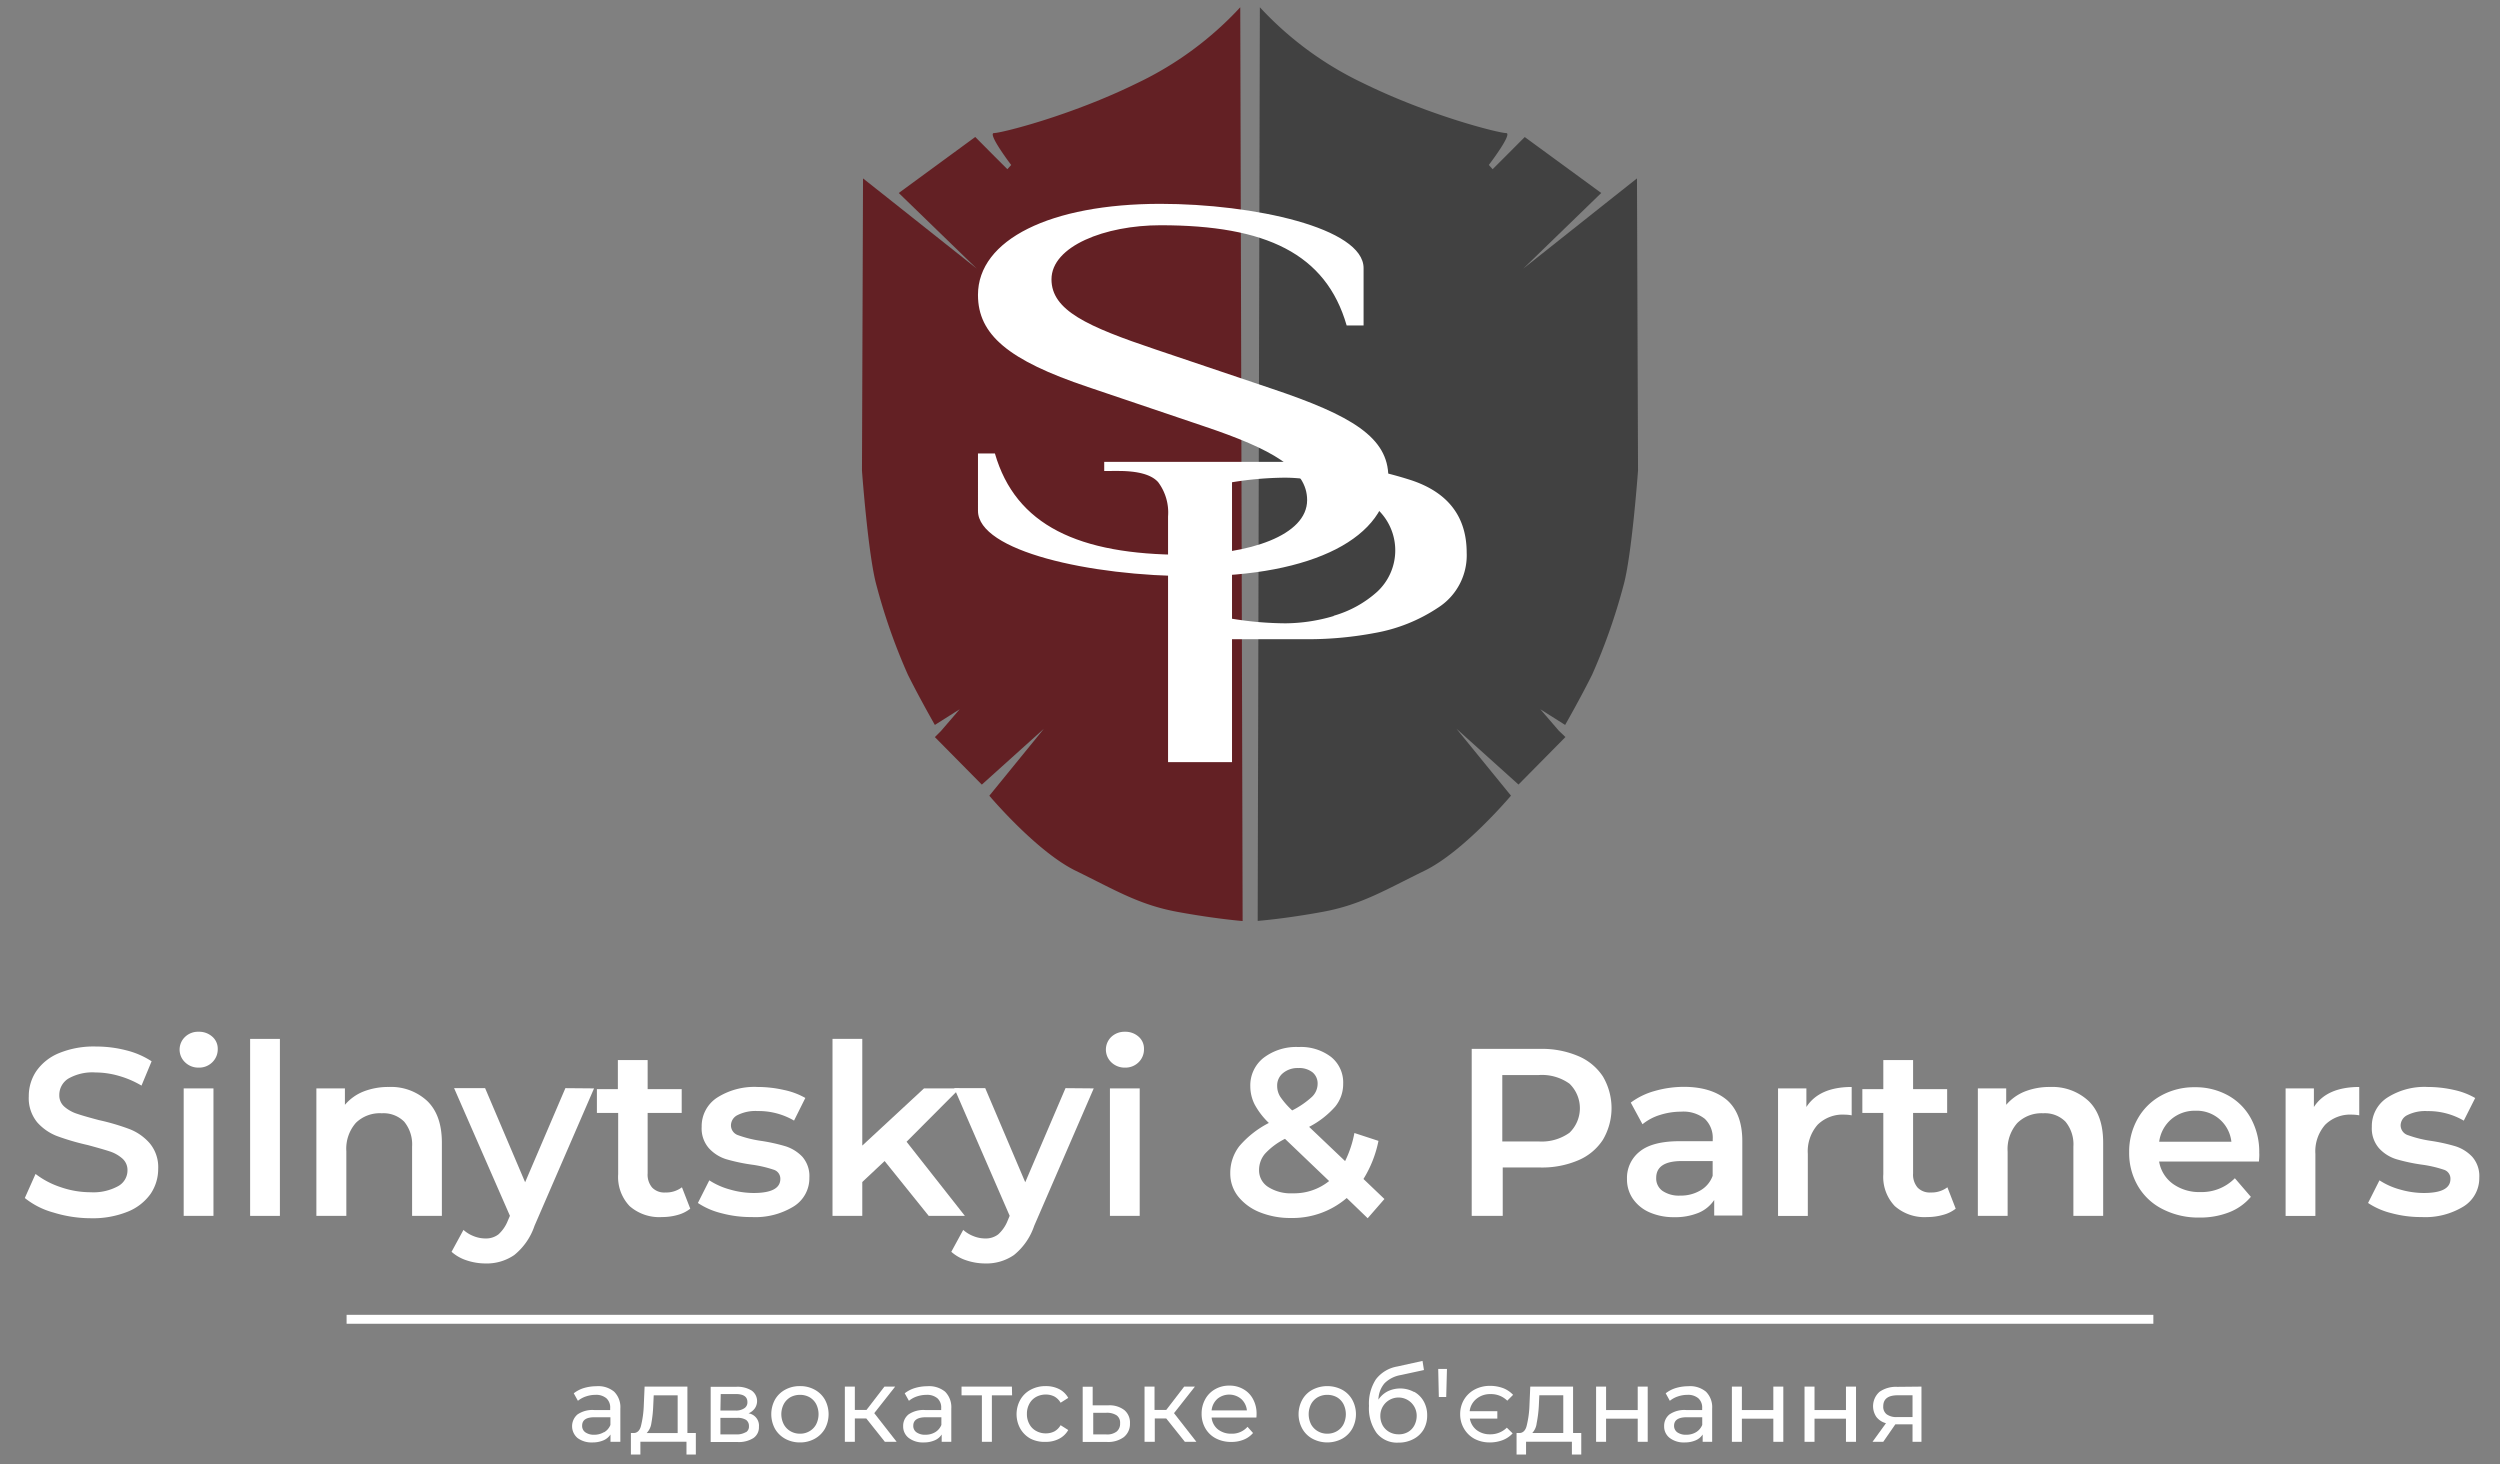 <svg id="Слой_1" data-name="Слой 1" xmlns="http://www.w3.org/2000/svg" viewBox="0 0 403 236"><rect x="0" y="0" width="403" height="236" fill="#808080" stroke="none"/><defs><style>.cls-1{fill:#fff;}.cls-2{fill:#414141;}.cls-3{fill:#632024;}</style></defs><path class="cls-1" d="M8.62,195.46A12.66,12.66,0,0,1,4,193.12l1.73-3.88a13.59,13.59,0,0,0,4.05,2.13,14.75,14.75,0,0,0,4.82.82,8.29,8.29,0,0,0,4.47-1,2.89,2.89,0,0,0,1.48-2.53,2.45,2.45,0,0,0-.82-1.9,5.78,5.78,0,0,0-2.09-1.17c-.85-.28-2-.6-3.46-1a39.73,39.73,0,0,1-5-1.46A8.21,8.21,0,0,1,6,180.92a6.12,6.12,0,0,1-1.36-4.2,7.16,7.16,0,0,1,1.21-4.05,8.25,8.25,0,0,1,3.65-2.9,14.69,14.69,0,0,1,6-1.07,19.28,19.28,0,0,1,4.84.61,13.34,13.34,0,0,1,4.1,1.77L22.81,175a15.33,15.33,0,0,0-3.69-1.58,13.72,13.72,0,0,0-3.72-.54,7.84,7.84,0,0,0-4.4,1,3.09,3.09,0,0,0-1.44,2.65,2.39,2.39,0,0,0,.83,1.88,5.91,5.91,0,0,0,2.09,1.15c.85.29,2,.61,3.46,1a36.33,36.33,0,0,1,4.91,1.44,8.3,8.3,0,0,1,3.28,2.29,6,6,0,0,1,1.37,4.14,7.16,7.16,0,0,1-1.21,4,8.29,8.29,0,0,1-3.67,2.88,15,15,0,0,1-6,1.07A20.52,20.52,0,0,1,8.62,195.46Z"/><path class="cls-1" d="M29.84,171.25a2.82,2.82,0,0,1,0-4.11,3,3,0,0,1,2.18-.82,3.18,3.18,0,0,1,2.19.78,2.56,2.56,0,0,1,.89,2,2.9,2.9,0,0,1-.87,2.13,3,3,0,0,1-2.21.87A3.05,3.05,0,0,1,29.84,171.25Zm-.23,4.2h4.8V196h-4.8Z"/><path class="cls-1" d="M40.32,167.47h4.8V196h-4.8Z"/><path class="cls-1" d="M68.88,177.49c1.56,1.51,2.35,3.75,2.35,6.72V196h-4.8V184.82a5.78,5.78,0,0,0-1.27-4,4.69,4.69,0,0,0-3.61-1.36A5.52,5.52,0,0,0,57.37,181a6.32,6.32,0,0,0-1.54,4.59V196H51V175.45H55.6v2.65a7.59,7.59,0,0,1,3-2.15,10.93,10.93,0,0,1,4.07-.73A8.56,8.56,0,0,1,68.88,177.49Z"/><path class="cls-1" d="M95.76,175.45l-9.6,22.16a10.24,10.24,0,0,1-3.26,4.7,7.81,7.81,0,0,1-4.65,1.36,9.61,9.61,0,0,1-3-.49,6.8,6.8,0,0,1-2.46-1.39l1.92-3.53a5.28,5.28,0,0,0,1.63,1,5.11,5.11,0,0,0,1.9.38,3.31,3.31,0,0,0,2.1-.65,5.84,5.84,0,0,0,1.51-2.19l.35-.81-9-20.58h5l6.45,15.17,6.49-15.17Z"/><path class="cls-1" d="M111.27,194.84a5.67,5.67,0,0,1-2,1,9.31,9.31,0,0,1-2.56.35,7.24,7.24,0,0,1-5.22-1.77,6.8,6.8,0,0,1-1.84-5.15v-9.86H96.22v-3.84H99.6v-4.69h4.8v4.69h5.49v3.84H104.4v9.75a3.2,3.2,0,0,0,.73,2.28,2.71,2.71,0,0,0,2.11.79,4.24,4.24,0,0,0,2.69-.84Z"/><path class="cls-1" d="M116.3,195.57a12,12,0,0,1-3.8-1.65l1.84-3.65a11.73,11.73,0,0,0,3.33,1.48,13.8,13.8,0,0,0,3.82.56c2.86,0,4.3-.76,4.3-2.27a1.51,1.51,0,0,0-1.1-1.49,19.32,19.32,0,0,0-3.51-.81,29.45,29.45,0,0,1-4.13-.88,6.33,6.33,0,0,1-2.76-1.75,4.83,4.83,0,0,1-1.18-3.47,5.49,5.49,0,0,1,2.44-4.67,11.15,11.15,0,0,1,6.59-1.75,19,19,0,0,1,4.22.48,11.82,11.82,0,0,1,3.46,1.29L128,180.64a11.31,11.31,0,0,0-5.87-1.54,6.43,6.43,0,0,0-3.21.64,1.87,1.87,0,0,0-1.09,1.67A1.67,1.67,0,0,0,119,183a18.5,18.5,0,0,0,3.63.9,28.93,28.93,0,0,1,4,.88,6.45,6.45,0,0,1,2.71,1.69,4.74,4.74,0,0,1,1.13,3.38,5.34,5.34,0,0,1-2.5,4.61,11.77,11.77,0,0,1-6.79,1.73A18.18,18.18,0,0,1,116.3,195.57Z"/><path class="cls-1" d="M142.6,187.16,139,190.54V196h-4.8V167.47H139v17.2l9.95-9.22h5.76l-8.57,8.6L155.54,196h-5.83Z"/><path class="cls-1" d="M176.31,175.45l-9.6,22.16a10.24,10.24,0,0,1-3.26,4.7,7.8,7.8,0,0,1-4.64,1.36,9.62,9.62,0,0,1-3-.49,6.8,6.8,0,0,1-2.46-1.39l1.92-3.53a5.33,5.33,0,0,0,1.64,1,5.07,5.07,0,0,0,1.9.38,3.3,3.3,0,0,0,2.09-.65,5.85,5.85,0,0,0,1.52-2.19l.34-.81-8.94-20.58h5l6.45,15.17,6.49-15.17Z"/><path class="cls-1" d="M179.15,171.25a2.84,2.84,0,0,1,0-4.11,3.09,3.09,0,0,1,2.19-.82,3.19,3.19,0,0,1,2.19.78,2.55,2.55,0,0,1,.88,2,2.89,2.89,0,0,1-.86,2.13,3,3,0,0,1-2.21.87A3.09,3.09,0,0,1,179.15,171.25Zm-.23,4.2h4.8V196h-4.8Z"/><path class="cls-1" d="M220.47,196.38l-3.38-3.26a13.41,13.41,0,0,1-9,3.22,13.11,13.11,0,0,1-5-.92,8.48,8.48,0,0,1-3.5-2.55,5.93,5.93,0,0,1-1.27-3.71,7.06,7.06,0,0,1,1.46-4.4,15.65,15.65,0,0,1,4.76-3.74,11.94,11.94,0,0,1-2.3-3,6.51,6.51,0,0,1-.69-2.9,5.64,5.64,0,0,1,2.13-4.59,8.68,8.68,0,0,1,5.66-1.75,8,8,0,0,1,5.23,1.6,5.28,5.28,0,0,1,1.95,4.32,5.76,5.76,0,0,1-1.28,3.68,14.42,14.42,0,0,1-4.21,3.27l5.8,5.52a17.69,17.69,0,0,0,1.5-4.53l3.88,1.27a18.6,18.6,0,0,1-2.42,6.14l3.38,3.23Zm-6.22-6-7.11-6.8A11.17,11.17,0,0,0,203.9,186a4.08,4.08,0,0,0-.94,2.63,3.17,3.17,0,0,0,1.5,2.73,6.79,6.79,0,0,0,3.95,1A9,9,0,0,0,214.25,190.39ZM206.8,173a2.55,2.55,0,0,0-.92,2.05,3.25,3.25,0,0,0,.5,1.75A13,13,0,0,0,208.3,179a14.18,14.18,0,0,0,3.2-2.2,2.92,2.92,0,0,0,.9-2.06,2.32,2.32,0,0,0-.82-1.88,3.46,3.46,0,0,0-2.29-.69A3.67,3.67,0,0,0,206.8,173Z"/><path class="cls-1" d="M254.39,170.23a8.85,8.85,0,0,1,4,3.3,10.05,10.05,0,0,1,0,10.2,8.83,8.83,0,0,1-4,3.32,14.87,14.87,0,0,1-6.09,1.15h-6.06V196h-5V169.08H248.3A14.87,14.87,0,0,1,254.39,170.23ZM253,182.6a5.5,5.5,0,0,0,0-7.91,7.64,7.64,0,0,0-5-1.39h-5.83V184h5.83A7.7,7.7,0,0,0,253,182.6Z"/><path class="cls-1" d="M278.46,177.39q2.4,2.18,2.4,6.55v12h-4.53v-2.5a5.65,5.65,0,0,1-2.51,2.06,9.91,9.91,0,0,1-3.94.71,9.69,9.69,0,0,1-4-.79,6.33,6.33,0,0,1-2.67-2.19,5.52,5.52,0,0,1-.94-3.17,5.41,5.41,0,0,1,2.05-4.43c1.37-1.12,3.53-1.67,6.47-1.67h5.3v-.31a4.23,4.23,0,0,0-1.28-3.3,5.56,5.56,0,0,0-3.82-1.15,11.23,11.23,0,0,0-3.4.53,8.23,8.23,0,0,0-2.82,1.5l-1.89-3.49a11.59,11.59,0,0,1,3.88-1.88,17.08,17.08,0,0,1,4.8-.66C274.55,175.22,276.86,176,278.46,177.39Zm-4.38,14.52a4.45,4.45,0,0,0,2-2.37v-2.38h-4.95q-4.16,0-4.15,2.73a2.44,2.44,0,0,0,1,2.07,4.69,4.69,0,0,0,2.88.77A6.17,6.17,0,0,0,274.08,191.91Z"/><path class="cls-1" d="M298.49,175.22v4.57a6.82,6.82,0,0,0-1.12-.11,5.75,5.75,0,0,0-4.37,1.63,6.5,6.5,0,0,0-1.58,4.7v10h-4.8V175.45h4.57v3Q293.26,175.23,298.49,175.22Z"/><path class="cls-1" d="M315.26,194.84a5.59,5.59,0,0,1-2.05,1,9.29,9.29,0,0,1-2.55.35,7.21,7.21,0,0,1-5.22-1.77,6.8,6.8,0,0,1-1.85-5.15v-9.86h-3.38v-3.84h3.38v-4.69h4.8v4.69h5.49v3.84h-5.49v9.75a3.2,3.2,0,0,0,.73,2.28,2.72,2.72,0,0,0,2.11.79,4.24,4.24,0,0,0,2.69-.84Z"/><path class="cls-1" d="M336.69,177.49q2.34,2.26,2.34,6.72V196h-4.8V184.82a5.74,5.74,0,0,0-1.27-4,4.65,4.65,0,0,0-3.6-1.36,5.55,5.55,0,0,0-4.19,1.59,6.36,6.36,0,0,0-1.54,4.59V196h-4.8V175.45h4.57v2.65a7.69,7.69,0,0,1,3-2.15,10.89,10.89,0,0,1,4.07-.73A8.58,8.58,0,0,1,336.69,177.49Z"/><path class="cls-1" d="M364.14,187.24H348.05a5.57,5.57,0,0,0,2.21,3.59,7.27,7.27,0,0,0,4.44,1.33,7.48,7.48,0,0,0,5.56-2.23l2.58,3a8.7,8.7,0,0,1-3.5,2.49,12.78,12.78,0,0,1-4.76.85,12.61,12.61,0,0,1-5.95-1.35,9.57,9.57,0,0,1-4-3.74,10.52,10.52,0,0,1-1.41-5.43,10.73,10.73,0,0,1,1.37-5.4,9.64,9.64,0,0,1,3.78-3.74,11,11,0,0,1,5.45-1.35,10.81,10.81,0,0,1,5.36,1.33,9.34,9.34,0,0,1,3.68,3.72,11.23,11.23,0,0,1,1.33,5.55C364.22,186.15,364.19,186.63,364.14,187.24ZM350,180.43a5.77,5.77,0,0,0-1.94,3.62h11.64a5.62,5.62,0,0,0-5.8-5A5.82,5.82,0,0,0,350,180.43Z"/><path class="cls-1" d="M380.31,175.22v4.57a6.82,6.82,0,0,0-1.12-.11,5.75,5.75,0,0,0-4.37,1.63,6.5,6.5,0,0,0-1.58,4.7v10h-4.8V175.45H373v3Q375.08,175.23,380.31,175.22Z"/><path class="cls-1" d="M385.53,195.57a11.94,11.94,0,0,1-3.8-1.65l1.84-3.65a11.66,11.66,0,0,0,3.32,1.48,13.85,13.85,0,0,0,3.82.56q4.31,0,4.3-2.27a1.5,1.5,0,0,0-1.09-1.49,19.26,19.26,0,0,0-3.52-.81,29.27,29.27,0,0,1-4.12-.88,6.3,6.3,0,0,1-2.77-1.75,4.87,4.87,0,0,1-1.17-3.47,5.46,5.46,0,0,1,2.44-4.67,11.11,11.11,0,0,1,6.58-1.75,19.06,19.06,0,0,1,4.23.48A11.75,11.75,0,0,1,399,177l-1.84,3.65a11.31,11.31,0,0,0-5.87-1.54,6.43,6.43,0,0,0-3.21.64,1.88,1.88,0,0,0-1.1,1.67A1.68,1.68,0,0,0,388.2,183a18.55,18.55,0,0,0,3.62.9,29.11,29.11,0,0,1,4,.88,6.36,6.36,0,0,1,2.7,1.69,4.7,4.7,0,0,1,1.14,3.38,5.36,5.36,0,0,1-2.5,4.61,11.78,11.78,0,0,1-6.8,1.73A18.1,18.1,0,0,1,385.53,195.57Z"/><rect class="cls-1" x="55.87" y="211.95" width="291.25" height="1.44"/><path class="cls-1" d="M99,224.34a3.51,3.51,0,0,1,1,2.71v5.37H98.41v-1.18a2.52,2.52,0,0,1-1.15.95,4.37,4.37,0,0,1-1.77.33,3.73,3.73,0,0,1-2.4-.72,2.5,2.5,0,0,1,0-3.79,4.26,4.26,0,0,1,2.72-.71h2.55V227a2,2,0,0,0-.6-1.59,2.55,2.55,0,0,0-1.78-.56,4.74,4.74,0,0,0-1.54.26,4.12,4.12,0,0,0-1.28.7l-.67-1.21a5,5,0,0,1,1.64-.85,7.13,7.13,0,0,1,2-.29A4,4,0,0,1,99,224.34Zm-1.6,6.53a2.38,2.38,0,0,0,1-1.17v-1.24H95.84c-1.37,0-2,.46-2,1.37a1.24,1.24,0,0,0,.52,1.06,2.38,2.38,0,0,0,1.45.39A3,3,0,0,0,97.35,230.87Z"/><path class="cls-1" d="M112.17,231v3.47h-1.51v-2.06h-7.43v2.06H101.7V231h.47c.57,0,1-.44,1.17-1.21a15.92,15.92,0,0,0,.44-3.27l.13-3h6.9V231ZM105,229.42a2.79,2.79,0,0,1-.76,1.59h5v-6.08h-3.86l-.08,1.71A20,20,0,0,1,105,229.42Z"/><path class="cls-1" d="M122.34,230a2.09,2.09,0,0,1-.88,1.81,4.4,4.4,0,0,1-2.62.64h-4.28v-8.9h4.13a4.34,4.34,0,0,1,2.46.6,2.07,2.07,0,0,1,.51,2.9,2.37,2.37,0,0,1-1,.78A2,2,0,0,1,122.34,230Zm-6.21-2.62h2.42A2.37,2.37,0,0,0,120,227a1.1,1.1,0,0,0,.48-1c0-.85-.63-1.28-1.88-1.28h-2.42Zm4.1,3.51a1.07,1.07,0,0,0,.5-1,1.19,1.19,0,0,0-.46-1,2.53,2.53,0,0,0-1.45-.33h-2.69v2.67h2.59A2.9,2.9,0,0,0,120.23,230.86Z"/><path class="cls-1" d="M126.57,231.93a4.28,4.28,0,0,1-1.65-1.62,4.94,4.94,0,0,1,0-4.68,4.19,4.19,0,0,1,1.65-1.61,4.86,4.86,0,0,1,2.39-.58,4.78,4.78,0,0,1,2.37.58,4.19,4.19,0,0,1,1.65,1.61,4.94,4.94,0,0,1,0,4.68,4.28,4.28,0,0,1-1.65,1.62,4.79,4.79,0,0,1-2.37.59A4.87,4.87,0,0,1,126.57,231.93Zm3.92-1.22a2.76,2.76,0,0,0,1.07-1.1,3.64,3.64,0,0,0,0-3.28,2.76,2.76,0,0,0-1.07-1.1,3.1,3.1,0,0,0-1.53-.38,3.17,3.17,0,0,0-1.54.38,2.83,2.83,0,0,0-1.07,1.1,3.56,3.56,0,0,0,0,3.28,2.83,2.83,0,0,0,1.07,1.1,3,3,0,0,0,1.54.4A2.91,2.91,0,0,0,130.49,230.71Z"/><path class="cls-1" d="M139.65,228.66H137.8v3.76h-1.61v-8.9h1.61v3.76h1.88l2.89-3.76h1.73l-3.37,4.28,3.61,4.62h-1.9Z"/><path class="cls-1" d="M152.35,224.34a3.54,3.54,0,0,1,1,2.71v5.37H151.8v-1.18a2.47,2.47,0,0,1-1.15.95,4.3,4.3,0,0,1-1.77.33,3.72,3.72,0,0,1-2.39-.72,2.32,2.32,0,0,1-.9-1.9,2.36,2.36,0,0,1,.86-1.89,4.26,4.26,0,0,1,2.72-.71h2.55V227a2,2,0,0,0-.6-1.59,2.57,2.57,0,0,0-1.78-.56,4.85,4.85,0,0,0-1.55.26,4.06,4.06,0,0,0-1.27.7l-.68-1.21a5,5,0,0,1,1.65-.85,7.06,7.06,0,0,1,2-.29A4.06,4.06,0,0,1,152.35,224.34Zm-1.6,6.53a2.43,2.43,0,0,0,1-1.17v-1.24h-2.48c-1.37,0-2.05.46-2.05,1.37a1.24,1.24,0,0,0,.52,1.06,2.35,2.35,0,0,0,1.44.39A3,3,0,0,0,150.75,230.87Z"/><path class="cls-1" d="M163.15,224.93h-3.26v7.49h-1.61v-7.49H155v-1.41h8.12Z"/><path class="cls-1" d="M166.15,231.93a4.27,4.27,0,0,1-1.67-1.62,4.79,4.79,0,0,1,0-4.68,4.17,4.17,0,0,1,1.67-1.61,5,5,0,0,1,2.42-.58,4.7,4.7,0,0,1,2.16.48,3.53,3.53,0,0,1,1.47,1.42l-1.23.78a2.7,2.7,0,0,0-1-1,3,3,0,0,0-1.37-.32,3.23,3.23,0,0,0-1.57.38,2.75,2.75,0,0,0-1.09,1.1,3.29,3.29,0,0,0-.4,1.64,3.25,3.25,0,0,0,.4,1.65,2.63,2.63,0,0,0,1.09,1.1,3.13,3.13,0,0,0,1.57.39,3,3,0,0,0,1.37-.32,2.65,2.65,0,0,0,1-1l1.23.78a3.57,3.57,0,0,1-1.47,1.41,4.59,4.59,0,0,1-2.16.5A5,5,0,0,1,166.15,231.93Z"/><path class="cls-1" d="M181.26,227.32a2.61,2.61,0,0,1,.89,2.13,2.7,2.7,0,0,1-1,2.22,4.26,4.26,0,0,1-2.76.77l-3.86,0v-8.9h1.61v3h2.5A3.89,3.89,0,0,1,181.26,227.32ZM180,230.77a1.63,1.63,0,0,0,.56-1.34,1.45,1.45,0,0,0-.55-1.27,2.86,2.86,0,0,0-1.67-.42l-2.11,0v3.49l2.11,0A2.51,2.51,0,0,0,180,230.77Z"/><path class="cls-1" d="M188,228.66h-1.85v3.76H184.5v-8.9h1.61v3.76H188l2.89-3.76h1.73l-3.37,4.28,3.61,4.62H191Z"/><path class="cls-1" d="M202.53,228.51h-7.22a2.81,2.81,0,0,0,1,1.89,3.37,3.37,0,0,0,2.19.71A3.29,3.29,0,0,0,201.1,230l.89,1a3.89,3.89,0,0,1-1.5,1.07,5.16,5.16,0,0,1-2,.37,5.25,5.25,0,0,1-2.51-.58,4.16,4.16,0,0,1-1.68-1.62,4.62,4.62,0,0,1-.6-2.35,4.76,4.76,0,0,1,.58-2.33,4.09,4.09,0,0,1,1.6-1.62,4.48,4.48,0,0,1,2.29-.58,4.38,4.38,0,0,1,2.27.58,3.93,3.93,0,0,1,1.56,1.62,4.87,4.87,0,0,1,.56,2.38C202.56,228.14,202.55,228.31,202.53,228.51Zm-6.3-3a2.86,2.86,0,0,0-.92,1.85H201a2.87,2.87,0,0,0-.91-1.84,3,3,0,0,0-3.88,0Z"/><path class="cls-1" d="M211.58,231.93a4.15,4.15,0,0,1-1.65-1.62,4.86,4.86,0,0,1,0-4.68,4.06,4.06,0,0,1,1.65-1.61,5.17,5.17,0,0,1,4.76,0,4.16,4.16,0,0,1,1.64,1.61,4.86,4.86,0,0,1,0,4.68,4.25,4.25,0,0,1-1.64,1.62,5.1,5.1,0,0,1-4.76,0Zm3.92-1.22a2.74,2.74,0,0,0,1.06-1.1,3.64,3.64,0,0,0,0-3.28,2.74,2.74,0,0,0-1.06-1.1,3.17,3.17,0,0,0-1.54-.38,3.1,3.1,0,0,0-1.53.38,2.85,2.85,0,0,0-1.08,1.1,3.64,3.64,0,0,0,0,3.28,2.85,2.85,0,0,0,1.08,1.1,2.91,2.91,0,0,0,1.53.4A3,3,0,0,0,215.5,230.71Z"/><path class="cls-1" d="M228,224.38a4,4,0,0,1,1.51,1.53,4.52,4.52,0,0,1,.55,2.25,4.46,4.46,0,0,1-.58,2.29A4.06,4.06,0,0,1,227.8,232a5,5,0,0,1-2.39.55,4.19,4.19,0,0,1-3.5-1.55,6.87,6.87,0,0,1-1.23-4.37,7.17,7.17,0,0,1,1.12-4.29,5.5,5.5,0,0,1,3.44-2.06l4.07-.9.23,1.47-3.74.81a4.85,4.85,0,0,0-2.6,1.31,4.2,4.2,0,0,0-1,2.65,4,4,0,0,1,1.48-1.33,4.65,4.65,0,0,1,4.25.09Zm-1,6.44a2.65,2.65,0,0,0,1-1.06,3.29,3.29,0,0,0,.37-1.55,2.93,2.93,0,1,0-5.86,0,3.17,3.17,0,0,0,.37,1.55,2.81,2.81,0,0,0,1.05,1.06,3,3,0,0,0,1.51.39A2.91,2.91,0,0,0,227,230.82Z"/><path class="cls-1" d="M231.84,220.67h1.41l-.12,4.53h-1.19Z"/><path class="cls-1" d="M237.67,231.93A4.35,4.35,0,0,1,236,230.3a4.49,4.49,0,0,1-.62-2.33,4.53,4.53,0,0,1,.62-2.35,4.42,4.42,0,0,1,1.72-1.63,5.2,5.2,0,0,1,2.46-.59,6,6,0,0,1,2.13.37,4.36,4.36,0,0,1,1.6,1.08l-.94.94a3.7,3.7,0,0,0-2.72-1.06,3.42,3.42,0,0,0-2.23.75,3,3,0,0,0-1.11,2h4.46v1.2h-4.43A3,3,0,0,0,238,230.5a3.44,3.44,0,0,0,2.18.71,3.74,3.74,0,0,0,2.72-1.07l.94.92a4.3,4.3,0,0,1-1.61,1.09,5.79,5.79,0,0,1-2.12.37A5.2,5.2,0,0,1,237.67,231.93Z"/><path class="cls-1" d="M254.9,231v3.47h-1.51v-2.06H246v2.06h-1.53V231h.47c.57,0,1-.44,1.17-1.21a15.92,15.92,0,0,0,.44-3.27l.13-3h6.9V231Zm-7.19-1.59A2.73,2.73,0,0,1,247,231h5v-6.08h-3.86l-.08,1.71A20,20,0,0,1,247.71,229.42Z"/><path class="cls-1" d="M257.29,223.52h1.61v3.78H264v-3.78h1.61v8.9H264v-3.73H258.9v3.73h-1.61Z"/><path class="cls-1" d="M275,224.34a3.51,3.51,0,0,1,1,2.71v5.37h-1.53v-1.18a2.52,2.52,0,0,1-1.15.95,4.37,4.37,0,0,1-1.77.33,3.7,3.7,0,0,1-2.39-.72,2.32,2.32,0,0,1-.9-1.9,2.35,2.35,0,0,1,.85-1.89,4.26,4.26,0,0,1,2.72-.71h2.56V227a2,2,0,0,0-.61-1.59,2.55,2.55,0,0,0-1.78-.56,4.74,4.74,0,0,0-1.54.26,4.12,4.12,0,0,0-1.28.7l-.67-1.21a5,5,0,0,1,1.64-.85,7.13,7.13,0,0,1,2-.29A4,4,0,0,1,275,224.34Zm-1.6,6.53a2.45,2.45,0,0,0,1-1.17v-1.24h-2.49c-1.36,0-2.05.46-2.05,1.37a1.27,1.27,0,0,0,.52,1.06,2.38,2.38,0,0,0,1.45.39A3,3,0,0,0,273.4,230.87Z"/><path class="cls-1" d="M279.18,223.52h1.61v3.78h5.07v-3.78h1.61v8.9h-1.61v-3.73h-5.07v3.73h-1.61Z"/><path class="cls-1" d="M290.89,223.52h1.61v3.78h5.07v-3.78h1.62v8.9h-1.62v-3.73H292.5v3.73h-1.61Z"/><path class="cls-1" d="M309.74,223.52v8.9H308.3V229.6h-2.77l-1.95,2.82h-1.73l2.17-3a2.87,2.87,0,0,1-1.54-1,3.09,3.09,0,0,1,.5-4.06,4.62,4.62,0,0,1,2.87-.8ZM304.15,228a2.7,2.7,0,0,0,1.68.43h2.47v-3.51h-2.4c-1.54,0-2.32.59-2.32,1.77A1.52,1.52,0,0,0,304.15,228Z"/><path class="cls-2" d="M258.12,31.11,245.55,43.3,260,31.83l3.88-3.07.17,47.1s-1,13.75-2.35,18.54a96.31,96.31,0,0,1-5.05,14.36c-1.91,3.83-4.35,8.1-4.35,8.1l-4-2.53,3,3.48,1.05,1-7.57,7.66-10-9,8.79,10.79s-7.58,9-13.93,12.1-10.19,5.48-16.37,6.62-10.53,1.47-10.53,1.47l.35-147.28a54.37,54.37,0,0,0,16.54,12.18c10.79,5.31,22,8.1,23.15,8.1S240,26.59,240,26.59l.61.69,2-2,3.18-3.19Z"/><path class="cls-3" d="M144.88,31.11,157.45,43.3,143,31.83l-3.88-3.07-.17,47.1s1,13.75,2.35,18.54a94.81,94.81,0,0,0,5.05,14.36c1.91,3.83,4.35,8.1,4.35,8.1l4-2.53-3,3.49-1,1,7.57,7.66,10-9-8.79,10.79s7.58,9,13.93,12.1,10.19,5.48,16.37,6.62,10.53,1.48,10.53,1.48L199.93,1.17a54.4,54.4,0,0,1-16.54,12.19c-10.79,5.31-22,8.09-23.15,8.09S163,26.59,163,26.59l-.61.69-2-2-3.18-3.2Z"/><path class="cls-1" d="M188.29,83.26a8.15,8.15,0,0,0-1.6-5.54q-1.6-1.8-6.42-1.8H178V74.45h29.79a61.44,61.44,0,0,1,19.82,3q8.82,3,8.82,11.67a10,10,0,0,1-4.58,8.81,26.74,26.74,0,0,1-10.26,4.11,58,58,0,0,1-10.36,1H198.6v19.82H188.29Zm26.7,16a17.81,17.81,0,0,0,7-3.86,9.09,9.09,0,0,0,.51-12.85c-.16-.17-.33-.34-.51-.5a17.69,17.69,0,0,0-7-3.86A27.83,27.83,0,0,0,207.2,77a55.06,55.06,0,0,0-8.6.74v22a55.06,55.06,0,0,0,8.6.74A27.83,27.83,0,0,0,215,99.3Z"/><path class="cls-1" d="M192.22,92.88c-16.53,0-34.57-4.06-34.57-10.54V73.1h2.73c3.34,11.58,13.5,16.33,30.47,16.33,10.46,0,19.86-3.11,19.86-8.81,0-5-5.61-8.21-16.67-11.92l-18.65-6.31c-12.88-4.32-17.74-8.46-17.74-14.85,0-8.9,11.68-14.68,29.41-14.68,15,0,32.75,3.88,32.75,10.36v9.24h-2.73c-3.34-11.57-13-16.15-30-16.15-8.94,0-17.58,3.37-17.58,8.72,0,5,5.76,7.6,16.83,11.32L205,62.65c12.89,4.32,18.8,7.86,18.8,14.25,0,9.68-12,16-31.53,16Z"/></svg>